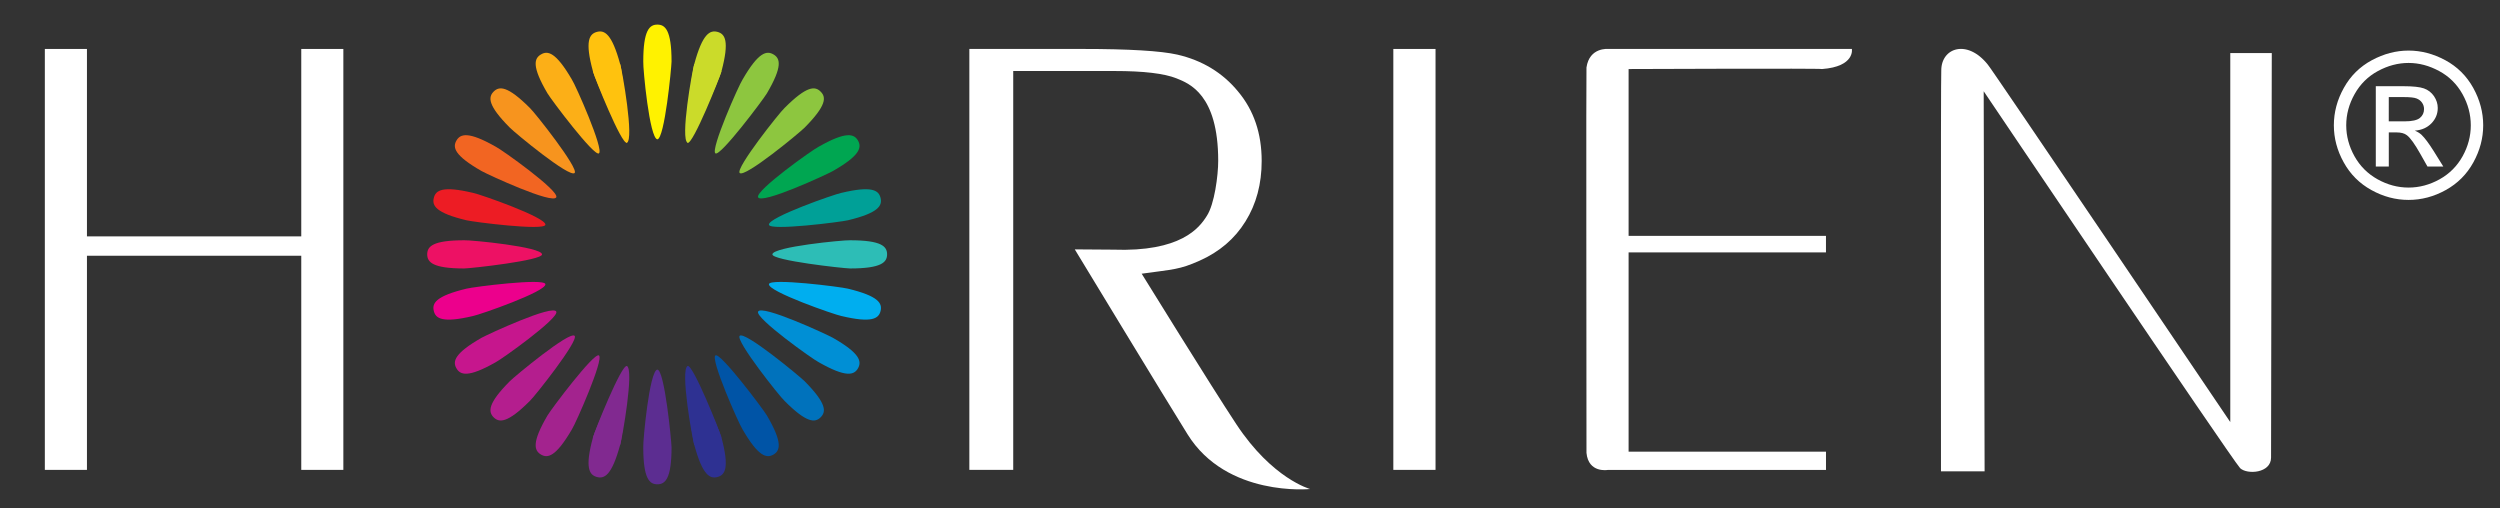 <?xml version="1.0" encoding="utf-8"?>
<!-- Generator: Adobe Illustrator 14.0.0, SVG Export Plug-In . SVG Version: 6.00 Build 43363)  -->
<!DOCTYPE svg PUBLIC "-//W3C//DTD SVG 1.1//EN" "http://www.w3.org/Graphics/SVG/1.1/DTD/svg11.dtd">
<svg version="1.1" id="Warstwa_1" xmlns="http://www.w3.org/2000/svg" xmlns:xlink="http://www.w3.org/1999/xlink" x="0px" y="0px"
	 width="135.429px" height="27.523px" viewBox="0 0 135.429 27.523" enable-background="new 0 0 135.429 27.523"
	 xml:space="preserve">
<rect x="0" y="0" width="135.429" height="27.523" fill="#333333" stroke="none"/>
<g>
	<path fill="#FFF200" d="M36.379,3.334c-0.011,0.4-0.377,4.174-0.768,4.214c-0.427-0.052-0.785-3.858-0.764-4.214
		c0-1.715,0.344-2.001,0.764-2.001C36.029,1.333,36.379,1.62,36.379,3.334L36.379,3.334z"/>
	<path fill="#2DBDB6" d="M46.051,14.543c-0.398-0.008-4.228-0.435-4.209-0.765c0.022-0.408,3.86-0.781,4.209-0.762
		c1.716,0,2.004,0.339,2.004,0.762C48.055,14.199,47.767,14.543,46.051,14.543L46.051,14.543z"/>
	<path fill="#CBDB2A" d="M39.083,3.866c-0.106,0.381-1.641,3.887-1.829,3.865c-0.201-0.018,0.243-3.93,0.357-4.264
		c0.447-1.656,0.853-1.848,1.26-1.739C39.275,1.84,39.525,2.207,39.083,3.866L39.083,3.866z"/>
	<path fill="#8DC63F" d="M41.541,5.062c-0.202,0.34-2.516,3.42-2.783,3.248c-0.294-0.184,1.274-3.72,1.475-4.013
		c0.86-1.485,1.3-1.565,1.67-1.348C42.26,3.16,42.412,3.582,41.541,5.062L41.541,5.062z"/>
	<path fill="#8DC63F" d="M43.583,6.918c-0.282,0.283-3.232,2.724-3.513,2.454c-0.246-0.243,2.171-3.293,2.435-3.528
		c1.21-1.211,1.651-1.184,1.95-0.881C44.757,5.261,44.79,5.701,43.583,6.918L43.583,6.918z"/>
	<path fill="#00A651" d="M45.11,9.27c-0.342,0.193-3.88,1.827-4.045,1.413c-0.14-0.37,2.972-2.588,3.292-2.739
		c1.491-0.846,1.914-0.691,2.123-0.327C46.684,7.985,46.604,8.42,45.11,9.27L45.11,9.27z"/>
	<path fill="#00A097" d="M45.932,11.933c-0.391,0.093-4.225,0.581-4.278,0.243c-0.064-0.396,3.575-1.662,3.92-1.726
		c1.673-0.4,2.03-0.137,2.128,0.274C47.802,11.135,47.6,11.533,45.932,11.933L45.932,11.933z"/>
	<path fill="#CBDB2A" d="M39.083,3.866c-0.106,0.381-1.545,3.969-1.829,3.865c-0.42-0.14,0.243-3.93,0.357-4.264L39.083,3.866
		L39.083,3.866z"/>
	<path fill="#5C2D91" d="M36.379,24.232c-0.011-0.395-0.377-4.177-0.768-4.211c-0.427,0.05-0.785,3.852-0.764,4.211
		c0,1.718,0.344,2.003,0.764,2.003C36.029,26.235,36.379,25.949,36.379,24.232L36.379,24.232z"/>
	<path fill="#2E3192" d="M39.083,23.7c-0.106-0.385-1.641-3.883-1.829-3.868c-0.201,0.026,0.243,3.932,0.357,4.27
		c0.447,1.655,0.853,1.849,1.26,1.737C39.275,25.727,39.525,25.359,39.083,23.7L39.083,23.7z"/>
	<path fill="#0054A6" d="M41.541,22.502c-0.202-0.342-2.516-3.421-2.783-3.249c-0.294,0.183,1.274,3.724,1.475,4.021
		c0.86,1.479,1.3,1.561,1.67,1.35C42.26,24.407,42.412,23.988,41.541,22.502L41.541,22.502z"/>
	<path fill="#0072BC" d="M43.583,20.647c-0.282-0.276-3.232-2.723-3.513-2.456c-0.246,0.249,2.171,3.294,2.435,3.531
		c1.21,1.215,1.651,1.18,1.95,0.884C44.757,22.306,44.79,21.865,43.583,20.647L43.583,20.647z"/>
	<path fill="#008FD5" d="M45.11,18.294c-0.342-0.189-3.88-1.827-4.045-1.409c-0.14,0.363,2.972,2.584,3.292,2.74
		c1.491,0.847,1.914,0.692,2.123,0.325C46.684,19.583,46.604,19.145,45.11,18.294L45.11,18.294z"/>
	<path fill="#00AEEF" d="M45.932,15.637c-0.391-0.099-4.225-0.585-4.278-0.245c-0.064,0.399,3.575,1.66,3.92,1.725
		c1.673,0.4,2.03,0.133,2.128-0.271C47.802,16.431,47.6,16.04,45.932,15.637L45.932,15.637z"/>
	<path fill="#2E3192" d="M39.083,23.7c-0.106-0.385-1.545-3.972-1.829-3.868c-0.42,0.147,0.243,3.932,0.357,4.27L39.083,23.7
		L39.083,23.7z"/>
	<path fill="#ED1164" d="M25.149,14.543c0.401-0.008,4.235-0.435,4.214-0.765c-0.026-0.408-3.863-0.781-4.214-0.762
		c-1.716,0-2.006,0.339-2.006,0.762C23.143,14.199,23.434,14.543,25.149,14.543L25.149,14.543z"/>
	<path fill="#FFC20E" d="M32.121,3.866c0.104,0.381,1.645,3.887,1.835,3.865c0.192-0.018-0.251-3.93-0.363-4.264
		c-0.45-1.656-0.854-1.848-1.26-1.739C31.928,1.84,31.668,2.207,32.121,3.866L32.121,3.866z"/>
	<path fill="#FCAF17" d="M29.661,5.062c0.201,0.34,2.516,3.42,2.782,3.248c0.295-0.184-1.27-3.72-1.47-4.013
		c-0.866-1.485-1.307-1.565-1.668-1.348C28.943,3.16,28.79,3.582,29.661,5.062L29.661,5.062z"/>
	<path fill="#F7941E" d="M27.622,6.918c0.276,0.283,3.228,2.724,3.506,2.454c0.244-0.243-2.169-3.293-2.428-3.528
		c-1.215-1.211-1.659-1.184-1.96-0.881C26.448,5.261,26.408,5.701,27.622,6.918L27.622,6.918z"/>
	<path fill="#F26522" d="M26.095,9.27c0.344,0.193,3.879,1.827,4.041,1.413c0.143-0.37-2.971-2.588-3.287-2.739
		c-1.491-0.846-1.916-0.691-2.125-0.327C24.514,7.985,24.605,8.42,26.095,9.27L26.095,9.27z"/>
	<path fill="#ED1C24" d="M25.27,11.933c0.384,0.093,4.219,0.581,4.275,0.243c0.065-0.396-3.567-1.662-3.914-1.726
		c-1.677-0.4-2.034-0.137-2.131,0.274C23.397,11.135,23.598,11.533,25.27,11.933L25.27,11.933z"/>
	<path fill="#FFC20E" d="M32.121,3.866c0.104,0.381,1.546,3.969,1.835,3.865c0.41-0.14-0.251-3.93-0.363-4.264L32.121,3.866
		L32.121,3.866z"/>
	<path fill="#812990" d="M32.121,23.7c0.104-0.385,1.645-3.883,1.835-3.868c0.192,0.026-0.251,3.932-0.363,4.27
		c-0.45,1.655-0.854,1.849-1.26,1.737C31.928,25.727,31.668,25.359,32.121,23.7L32.121,23.7z"/>
	<path fill="#A3238E" d="M29.661,22.502c0.201-0.342,2.516-3.421,2.782-3.249c0.295,0.183-1.27,3.724-1.47,4.021
		c-0.866,1.479-1.307,1.561-1.668,1.35C28.943,24.407,28.79,23.988,29.661,22.502L29.661,22.502z"/>
	<path fill="#B41E8E" d="M27.622,20.647c0.276-0.276,3.228-2.723,3.506-2.456c0.244,0.249-2.169,3.294-2.428,3.531
		c-1.215,1.215-1.659,1.18-1.96,0.884C26.448,22.306,26.408,21.865,27.622,20.647L27.622,20.647z"/>
	<path fill="#C6168D" d="M26.095,18.294c0.344-0.189,3.879-1.827,4.041-1.409c0.143,0.363-2.971,2.584-3.287,2.74
		c-1.491,0.847-1.916,0.692-2.125,0.325C24.514,19.583,24.605,19.145,26.095,18.294L26.095,18.294z"/>
	<path fill="#EC008C" d="M25.27,15.637c0.384-0.099,4.219-0.585,4.275-0.245c0.065,0.399-3.567,1.66-3.914,1.725
		c-1.677,0.4-2.034,0.133-2.131-0.271C23.397,16.431,23.598,16.04,25.27,15.637L25.27,15.637z"/>
	<path fill="#812990" d="M32.121,23.7c0.104-0.385,1.546-3.972,1.835-3.868c0.41,0.147-0.251,3.932-0.363,4.27L32.121,23.7
		L32.121,23.7z"/>
	<polygon fill="#FFFFFF" points="2.429,2.652 4.71,2.652 4.71,12.805 16.32,12.805 16.32,2.652 18.6,2.652 18.6,25.454 
		16.32,25.454 16.32,13.854 4.71,13.854 4.71,25.454 2.429,25.454 	"/>
	<polygon fill="#FFFFFF" points="75.479,2.652 77.765,2.652 77.765,25.454 75.479,25.454 	"/>
	<path fill="#FFFFFF" d="M85.942,24.529c0-4.161-0.021-20.872,0-20.872c0.16-1.114,1.183-1.005,1.183-1.005h13.194
		c0,0,0.185,0.953-1.616,1.088c0-0.044-10.479,0-10.479,0v9.036h10.692v0.897H88.224v10.793h10.693v0.992H87.093
		C87.093,25.458,86.044,25.642,85.942,24.529L85.942,24.529z"/>
	<path fill="#FFFFFF" d="M105.146,25.531c0,0-0.016-21.692,0.016-21.717c0-1.23,1.406-1.711,2.521-0.313
		c0.029-0.044,13.135,19.364,13.135,19.364V2.875h2.248c0,0-0.039,21.646-0.039,21.915c0,0.842-1.287,0.935-1.676,0.571
		C120.812,24.75,107.46,4.944,107.46,4.944l0.049,20.588H105.146L105.146,25.531z"/>
	<path fill="#FFFFFF" d="M70.97,26.491c0,0-2.045-0.549-3.999-3.515c-1.352-2.042-5.125-8.149-5.125-8.149
		c1.746-0.243,2.039-0.218,3.127-0.7c1.081-0.48,1.912-1.188,2.497-2.133c0.586-0.939,0.877-2.034,0.877-3.272
		c0-1.492-0.425-2.746-1.278-3.764c-0.839-1.021-1.942-1.687-3.291-1.999c-0.9-0.203-2.616-0.307-5.152-0.307h-6.115v22.803h2.377
		V3.847h5.496c1.555,0,2.682,0.13,3.355,0.4c0.672,0.274,2.253,0.854,2.253,4.463c0,0.789-0.201,2.359-0.62,2.99
		c-0.399,0.641-1.401,1.959-5.082,1.824l-2.068-0.015c0,0,4.964,8.188,6.108,10.016C66.45,26.944,70.97,26.491,70.97,26.491
		L70.97,26.491z"/>
	<path fill="#FFFFFF" d="M130.476,2.74c0.68,0,1.342,0.174,1.99,0.521c0.646,0.35,1.15,0.848,1.512,1.497
		c0.359,0.648,0.541,1.325,0.541,2.029c0,0.697-0.178,1.367-0.533,2.01c-0.355,0.645-0.855,1.144-1.496,1.499
		c-0.643,0.356-1.313,0.534-2.014,0.534s-1.371-0.178-2.012-0.534c-0.644-0.355-1.144-0.854-1.5-1.499
		c-0.359-0.643-0.535-1.313-0.535-2.01c0-0.704,0.18-1.381,0.543-2.029c0.361-0.649,0.867-1.147,1.516-1.497
		C129.134,2.914,129.798,2.74,130.476,2.74L130.476,2.74z M130.476,3.41c-0.568,0-1.121,0.146-1.66,0.438
		c-0.537,0.291-0.959,0.708-1.262,1.248c-0.305,0.542-0.455,1.105-0.455,1.692c0,0.583,0.15,1.141,0.447,1.675
		c0.299,0.535,0.717,0.952,1.252,1.25c0.537,0.298,1.094,0.448,1.678,0.448c0.582,0,1.143-0.15,1.68-0.448
		c0.535-0.298,0.951-0.715,1.248-1.25c0.295-0.534,0.443-1.092,0.443-1.675c0-0.587-0.15-1.151-0.451-1.692
		c-0.303-0.54-0.723-0.957-1.264-1.248C131.593,3.556,131.041,3.41,130.476,3.41L130.476,3.41z M128.701,9.023V4.67h1.495
		c0.513,0,0.884,0.039,1.111,0.119s0.409,0.221,0.547,0.421c0.135,0.202,0.203,0.414,0.203,0.639c0,0.318-0.113,0.595-0.341,0.831
		c-0.229,0.236-0.528,0.368-0.903,0.397c0.153,0.063,0.276,0.141,0.369,0.229c0.176,0.172,0.392,0.459,0.646,0.864l0.53,0.852H131.5
		l-0.388-0.687c-0.303-0.538-0.547-0.877-0.731-1.012c-0.129-0.102-0.316-0.15-0.564-0.15h-0.412v1.849H128.701L128.701,9.023z
		 M129.403,6.574h0.854c0.406,0,0.684-0.063,0.832-0.184c0.147-0.121,0.225-0.282,0.225-0.482c0-0.129-0.037-0.244-0.109-0.347
		c-0.07-0.101-0.17-0.178-0.297-0.227c-0.127-0.051-0.361-0.075-0.705-0.075h-0.799L129.403,6.574L129.403,6.574z"/>
</g>
</svg>
